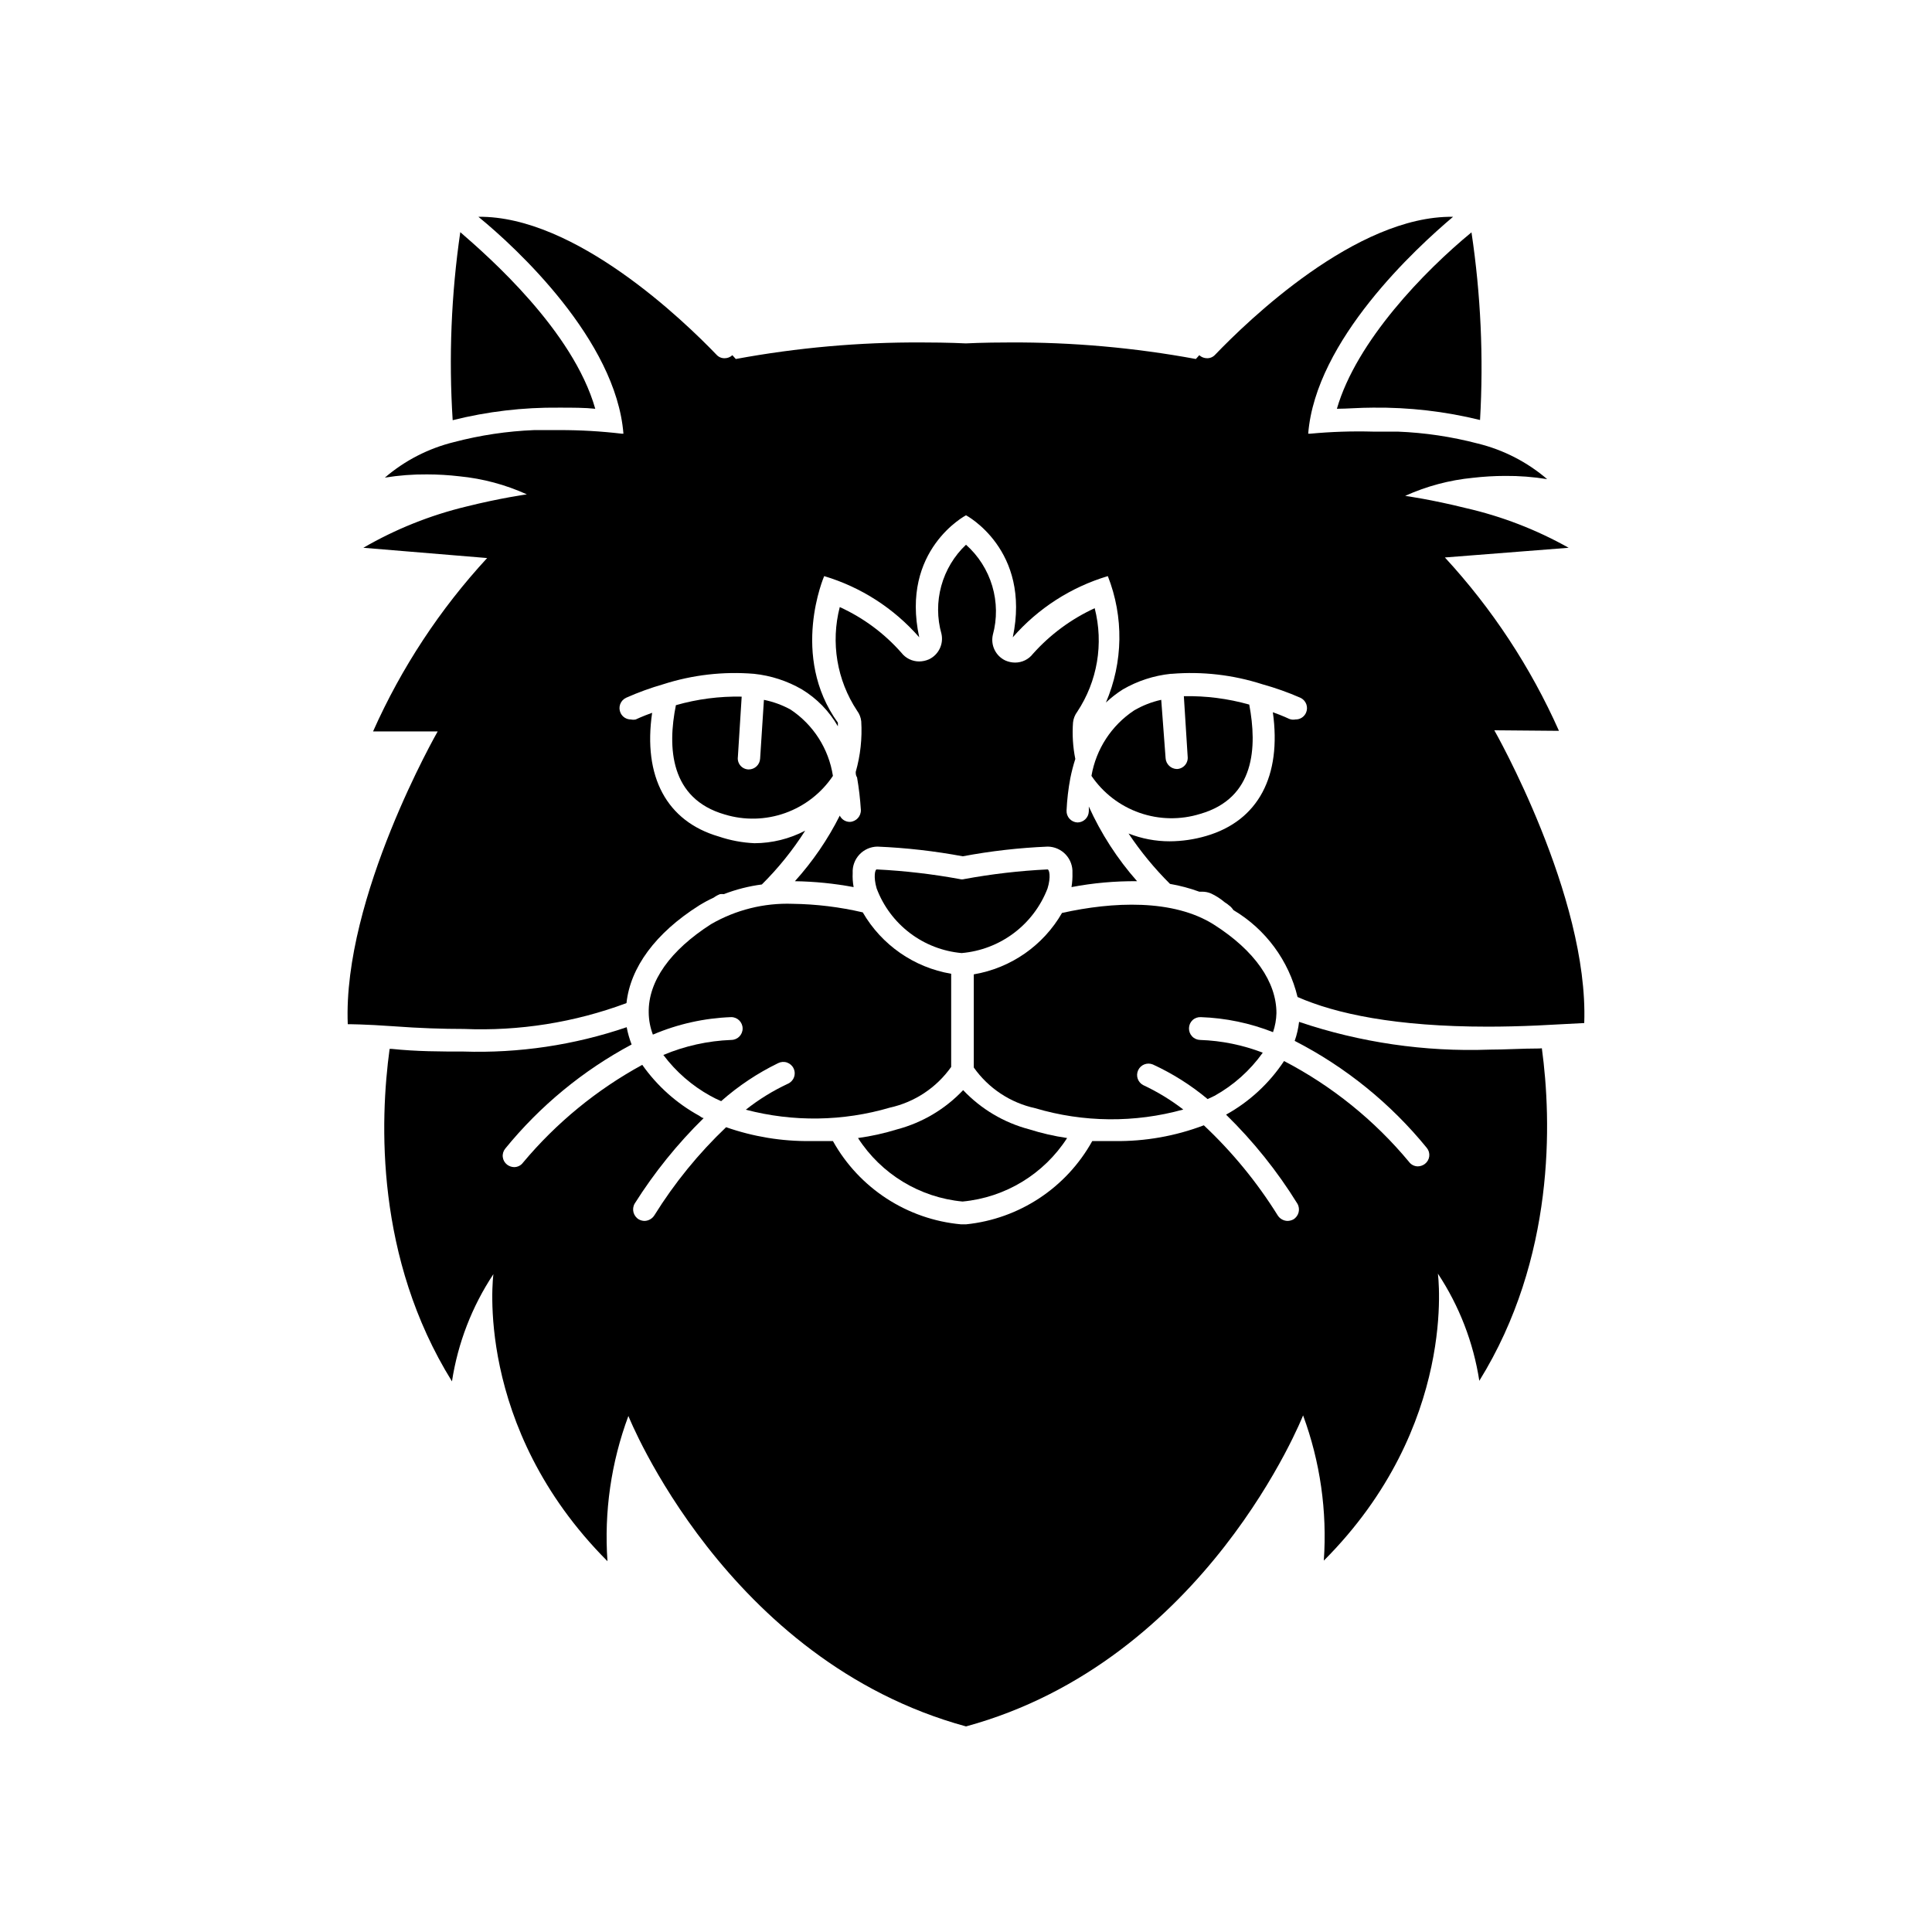 <?xml version="1.0" encoding="UTF-8"?>
<!-- The Best Svg Icon site in the world: iconSvg.co, Visit us! https://iconsvg.co -->
<svg fill="#000000" width="800px" height="800px" version="1.1" viewBox="144 144 512 512" xmlns="http://www.w3.org/2000/svg">
 <g>
  <path d="m551.9 421.86c-4.535 0-9.02 0.301-13.25 0.301v0.004c-17.102 0.609-34.172-1.883-50.383-7.359-0.195 1.719-0.582 3.41-1.16 5.039 13.508 6.934 25.43 16.594 35.016 28.367 0.508 0.621 0.738 1.422 0.645 2.219-0.098 0.801-0.512 1.523-1.148 2.012-0.535 0.406-1.188 0.637-1.863 0.656-0.938 0-1.816-0.449-2.367-1.211-9.148-11.012-20.402-20.09-33.102-26.703-3.906 5.902-9.176 10.777-15.367 14.207 7.231 7.066 13.574 14.984 18.895 23.582 0.848 1.445 0.379 3.309-1.059 4.18-0.48 0.258-1.016 0.395-1.562 0.402-1.07-0.027-2.059-0.598-2.617-1.512-5.457-8.754-12.027-16.766-19.551-23.828-7.543 2.863-15.559 4.281-23.629 4.18h-5.945 0.004c-6.871 12.387-19.363 20.629-33.453 22.066h-1.312c-14.266-1.297-26.977-9.555-33.957-22.066h-5.945c-7.613 0.086-15.18-1.16-22.367-3.676-7.293 6.941-13.672 14.777-18.992 23.324-0.562 0.914-1.551 1.484-2.621 1.512-0.531-0.008-1.047-0.145-1.512-0.402-1.453-0.855-1.949-2.719-1.109-4.18 5.199-8.242 11.336-15.848 18.289-22.672-0.352 0-0.805-0.352-1.16-0.605-6.004-3.289-11.172-7.906-15.113-13.504-12.059 6.578-22.773 15.363-31.59 25.898-0.547 0.758-1.43 1.207-2.367 1.207-0.672-0.016-1.324-0.246-1.863-0.652-0.637-0.488-1.051-1.215-1.145-2.012-0.098-0.797 0.137-1.598 0.641-2.223 9.223-11.336 20.613-20.723 33.504-27.609-0.574-1.484-1.016-3.019-1.309-4.582-13.922 4.742-28.582 6.926-43.277 6.449-5.945 0-12.344 0-19.043-0.707h-0.504c-2.621 19.195-3.777 55.418 16.523 88.117 1.559-10.156 5.305-19.852 10.98-28.414 0 0-5.441 40.305 30.23 76.074-0.922-13.078 0.969-26.203 5.543-38.492 0 0 25.793 64.891 89.477 82.273 63.68-17.383 89.324-82.422 89.324-82.422v-0.004c4.539 12.297 6.41 25.418 5.492 38.492 35.719-35.77 30.23-76.074 30.23-76.074h-0.004c5.668 8.566 9.418 18.262 10.984 28.414 20.152-32.496 19.195-68.871 16.574-88.117z"/>
  <path d="m370.22 379.09c-0.227-1.227-0.312-2.481-0.25-3.727-0.098-1.809 0.547-3.574 1.781-4.898 1.238-1.32 2.957-2.082 4.766-2.106 7.594 0.316 15.152 1.176 22.621 2.57 7.438-1.398 14.965-2.254 22.523-2.57 1.809 0.023 3.527 0.785 4.766 2.106 1.234 1.324 1.879 3.09 1.781 4.898 0.039 1.246-0.047 2.496-0.25 3.727 5.727-1.094 11.551-1.613 17.379-1.562-5.227-5.922-9.543-12.598-12.797-19.797 0.027 0.453 0.027 0.906 0 1.359-0.078 1.609-1.41 2.875-3.019 2.871-0.805-0.039-1.559-0.395-2.098-0.992-0.539-0.594-0.816-1.379-0.777-2.184 0.133-2.891 0.469-5.769 1.008-8.613 0.344-1.703 0.781-3.387 1.312-5.039-0.641-3.18-0.844-6.434-0.605-9.672 0.109-1.023 0.492-1.996 1.109-2.82 5.363-8.086 7.047-18.062 4.633-27.461-6.231 2.863-11.805 6.981-16.371 12.094-1.133 1.469-2.883 2.324-4.738 2.316-0.883-0.008-1.758-0.195-2.57-0.555-2.543-1.199-3.922-4-3.324-6.75 1.164-4.254 1.113-8.75-0.141-12.977-1.258-4.231-3.668-8.023-6.961-10.953-3.137 2.969-5.398 6.742-6.547 10.906-1.145 4.164-1.129 8.566 0.047 12.723 0.598 2.75-0.781 5.547-3.324 6.75-0.812 0.355-1.688 0.543-2.57 0.555-1.855 0.008-3.606-0.852-4.738-2.32-4.527-5.133-10.09-9.254-16.32-12.09-2.434 9.391-0.77 19.371 4.582 27.457 0.617 0.824 1 1.801 1.109 2.824 0.273 4.516-0.219 9.047-1.461 13.398 0 0.453 0 0.957 0.352 1.461 0.492 2.852 0.828 5.727 1.008 8.617 0.059 1.66-1.211 3.066-2.871 3.172-1.152 0.02-2.211-0.625-2.719-1.66-3.168 6.301-7.164 12.145-11.891 17.379 5.223 0.078 10.434 0.602 15.566 1.562z"/>
  <path d="m292.13 252.03c3.629 0 6.902 0 9.621 0.301-5.894-20.707-28.266-40.305-35.77-46.805-2.402 16.496-3.078 33.195-2.016 49.828 9.207-2.305 18.672-3.422 28.164-3.324z"/>
  <path d="m498.29 252.33c2.719 0 5.945-0.301 9.574-0.301h-0.004c9.555-0.105 19.086 0.992 28.367 3.273 0.953-16.609 0.195-33.273-2.269-49.727-12.445 10.227-30.48 28.816-35.668 46.754z"/>
  <path d="m557.14 337.68c-7.504-16.859-17.715-32.383-30.23-45.945l32.801-2.57c-8.551-4.805-17.746-8.352-27.309-10.531-9.07-2.266-16.02-3.223-16.02-3.223 5.676-2.566 11.734-4.184 17.934-4.785 2.844-0.328 5.703-0.5 8.566-0.504 3.731-0.031 7.453 0.258 11.133 0.855-5.289-4.531-11.57-7.762-18.336-9.422-6.953-1.824-14.082-2.891-21.262-3.172h-6.551c-5.562-0.152-11.133 0.031-16.676 0.555h-0.504c1.965-24.789 28.668-49.273 38.391-57.484-25.695-0.352-54.512 27.66-63.027 36.527v-0.004c-0.547 0.621-1.336 0.973-2.164 0.957-0.766 0-1.504-0.289-2.066-0.805l-0.906 1.008c-16.27-3.004-32.781-4.469-49.324-4.383-7.152 0-11.637 0.25-11.637 0.25s-4.484-0.25-11.637-0.25h-0.004c-16.539-0.09-33.055 1.379-49.32 4.383l-0.906-1.008c-0.559 0.523-1.301 0.812-2.066 0.805-0.828 0.016-1.621-0.336-2.168-0.957-8.516-8.867-37.434-36.828-63.078-36.527 10.078 8.211 36.477 32.695 38.441 57.484l-0.402 0.004c-5.535-0.656-11.102-0.977-16.676-0.961h-6.551c-7.18 0.285-14.309 1.352-21.258 3.176-6.769 1.66-13.051 4.887-18.34 9.422 3.695-0.602 7.438-0.887 11.184-0.855 2.863 0.004 5.723 0.172 8.566 0.504 6.184 0.602 12.227 2.219 17.883 4.785 0 0-6.953 0.957-16.02 3.223-9.582 2.305-18.781 5.988-27.309 10.934l32.797 2.719 0.004 0.004c-12.516 13.562-22.727 29.082-30.23 45.945h17.129s-25.191 43.934-23.832 77.586c0 0 4.535 0 12.191 0.555 6.75 0.504 12.949 0.707 18.59 0.707h0.004c14.672 0.609 29.32-1.719 43.078-6.852 1.008-9.422 7.656-18.539 19.195-25.844v-0.004c1.266-0.785 2.578-1.488 3.93-2.113 0.508-0.379 1.07-0.684 1.66-0.91 0.336-0.043 0.676-0.043 1.008 0 3.246-1.254 6.629-2.117 10.078-2.566 4.348-4.309 8.203-9.094 11.484-14.258-4.152 2.172-8.766 3.312-13.449 3.324-3.207-0.145-6.379-0.738-9.422-1.766-13.855-4.031-20.152-15.871-17.684-32.797-2.672 0.957-4.332 1.762-4.332 1.762v0.004c-0.434 0.094-0.879 0.094-1.312 0-1.164 0.008-2.227-0.66-2.719-1.715-0.344-0.727-0.383-1.562-0.109-2.32 0.273-0.754 0.84-1.371 1.57-1.711 3.188-1.418 6.469-2.613 9.824-3.578 7.766-2.496 15.949-3.438 24.082-2.769 4.477 0.469 8.801 1.875 12.695 4.133 3.953 2.398 7.227 5.762 9.523 9.773 0.02-0.32 0.02-0.641 0-0.957-12.797-17.734-3.629-38.844-3.629-38.844 9.762 2.918 18.496 8.543 25.191 16.223-5.039-23.227 12.395-32.344 12.395-32.344s17.281 9.117 12.395 32.344h-0.004c6.695-7.68 15.43-13.305 25.191-16.223 4.254 10.797 4.074 22.836-0.504 33.504 1.383-1.301 2.883-2.465 4.484-3.477 3.894-2.258 8.219-3.664 12.695-4.133h0.254c8.113-0.672 16.281 0.273 24.031 2.769 3.438 0.953 6.805 2.148 10.074 3.578 0.73 0.34 1.297 0.957 1.57 1.711 0.273 0.758 0.234 1.594-0.109 2.32-0.5 1.07-1.586 1.742-2.769 1.715-0.555 0.117-1.137 0.062-1.664-0.152 0 0-1.664-0.805-4.332-1.762 2.367 16.879-3.828 28.766-17.684 32.797-3.141 0.922-6.398 1.395-9.672 1.41-3.727 0-7.418-0.699-10.883-2.066 3.207 4.805 6.887 9.277 10.984 13.352 2.641 0.457 5.238 1.148 7.758 2.066h0.805c0.777 0.004 1.547 0.156 2.269 0.453 1.305 0.605 2.527 1.387 3.625 2.316l0.805 0.555 0.805 0.656h0.004c0.277 0.281 0.527 0.582 0.754 0.906 8.531 5.074 14.656 13.375 16.98 23.023 10.078 4.434 25.996 7.859 50.383 7.859 4.098 0 8.43-0.102 13-0.301l12.59-0.656c1.211-33.656-23.832-77.586-23.832-77.586z"/>
  <path d="m323.12 330.88c-2.266 11.234-1.562 24.789 12.949 28.969 5.242 1.59 10.855 1.453 16.016-0.387 5.164-1.844 9.594-5.289 12.648-9.84-1.105-7.18-5.184-13.562-11.234-17.582-2.207-1.211-4.586-2.078-7.051-2.57l-1.008 15.566c-0.082 1.613-1.414 2.875-3.023 2.875-0.844-0.008-1.641-0.375-2.191-1.016-0.547-0.637-0.797-1.477-0.68-2.312l1.008-15.973v0.004c-5.894-0.121-11.77 0.645-17.434 2.266z"/>
  <path d="m455.92 347.8c-1.602-0.023-2.918-1.273-3.023-2.871l-1.16-15.469c-2.535 0.555-4.965 1.508-7.203 2.82-5.988 3.977-10.07 10.246-11.285 17.332 3.09 4.547 7.559 7.981 12.746 9.793 5.188 1.816 10.824 1.914 16.07 0.285 14.559-4.18 15.113-17.734 13-28.969-5.637-1.59-11.477-2.34-17.332-2.219l1.008 15.973c0.098 0.82-0.148 1.645-0.684 2.277-0.535 0.629-1.309 1.012-2.137 1.047z"/>
  <path d="m371.38 445.59c6.164 9.562 16.379 15.766 27.707 16.828 11.332-1.062 21.547-7.266 27.711-16.828-3.414-0.5-6.785-1.273-10.074-2.316-6.684-1.766-12.738-5.359-17.484-10.379-4.734 5.008-10.77 8.602-17.43 10.379-3.41 1.055-6.898 1.828-10.43 2.316z"/>
  <path d="m332.44 388.91c-10.781 6.902-16.676 15.113-16.523 23.426v0.004c0.02 1.996 0.395 3.977 1.105 5.844 6.578-2.805 13.613-4.375 20.758-4.637 1.672 0 3.023 1.355 3.023 3.023s-1.352 3.023-3.023 3.023c-6.184 0.238-12.277 1.586-17.984 3.981 3.336 4.449 7.578 8.141 12.441 10.832 0.934 0.52 1.891 0.988 2.875 1.41 4.555-4.031 9.641-7.418 15.113-10.078 0.734-0.367 1.586-0.422 2.359-0.152 0.773 0.273 1.406 0.848 1.746 1.594 0.344 0.746 0.367 1.598 0.066 2.363-0.297 0.762-0.895 1.371-1.652 1.688-3.949 1.848-7.668 4.144-11.086 6.852 12.543 3.297 25.75 3.106 38.191-0.555 6.559-1.449 12.344-5.293 16.223-10.781v-24.688c-9.844-1.668-18.43-7.633-23.43-16.27-6.098-1.422-12.328-2.184-18.59-2.269-7.566-0.27-15.059 1.602-21.613 5.391z"/>
  <path d="m462.22 413.55c6.562 0.227 13.035 1.574 19.145 3.981 0.559-1.625 0.863-3.324 0.906-5.039 0-8.211-5.691-16.523-16.523-23.426-10.832-6.902-26.953-6.098-40.305-3.125-4.973 8.641-13.547 14.609-23.379 16.273v24.688c3.887 5.5 9.695 9.348 16.273 10.781 12.789 3.801 26.391 3.922 39.246 0.352-3.281-2.527-6.828-4.688-10.578-6.449-1.453-0.73-2.066-2.481-1.387-3.957 0.676-1.48 2.402-2.156 3.906-1.531 5.219 2.402 10.098 5.484 14.508 9.168l1.812-0.855h0.004c5.062-2.812 9.438-6.719 12.797-11.438-5.301-2.039-10.902-3.18-16.578-3.375-0.809-0.016-1.582-0.352-2.141-0.941-0.559-0.586-0.859-1.371-0.832-2.184 0.016-0.805 0.355-1.574 0.941-2.125 0.59-0.551 1.379-0.836 2.184-0.797z"/>
  <path d="m421.61 379.44c0.957-3.074 0.453-5.039 0-5.039v0.004c-7.422 0.359-14.812 1.219-22.117 2.566-0.363 0.102-0.746 0.102-1.109 0-7.293-1.34-14.664-2.195-22.066-2.566-0.402 0-0.906 1.914 0 5.039v-0.004c1.762 4.688 4.809 8.777 8.793 11.809s8.742 4.875 13.727 5.324c5.019-0.434 9.82-2.266 13.844-5.297 4.027-3.027 7.121-7.129 8.93-11.836z"/>
 </g>
</svg>